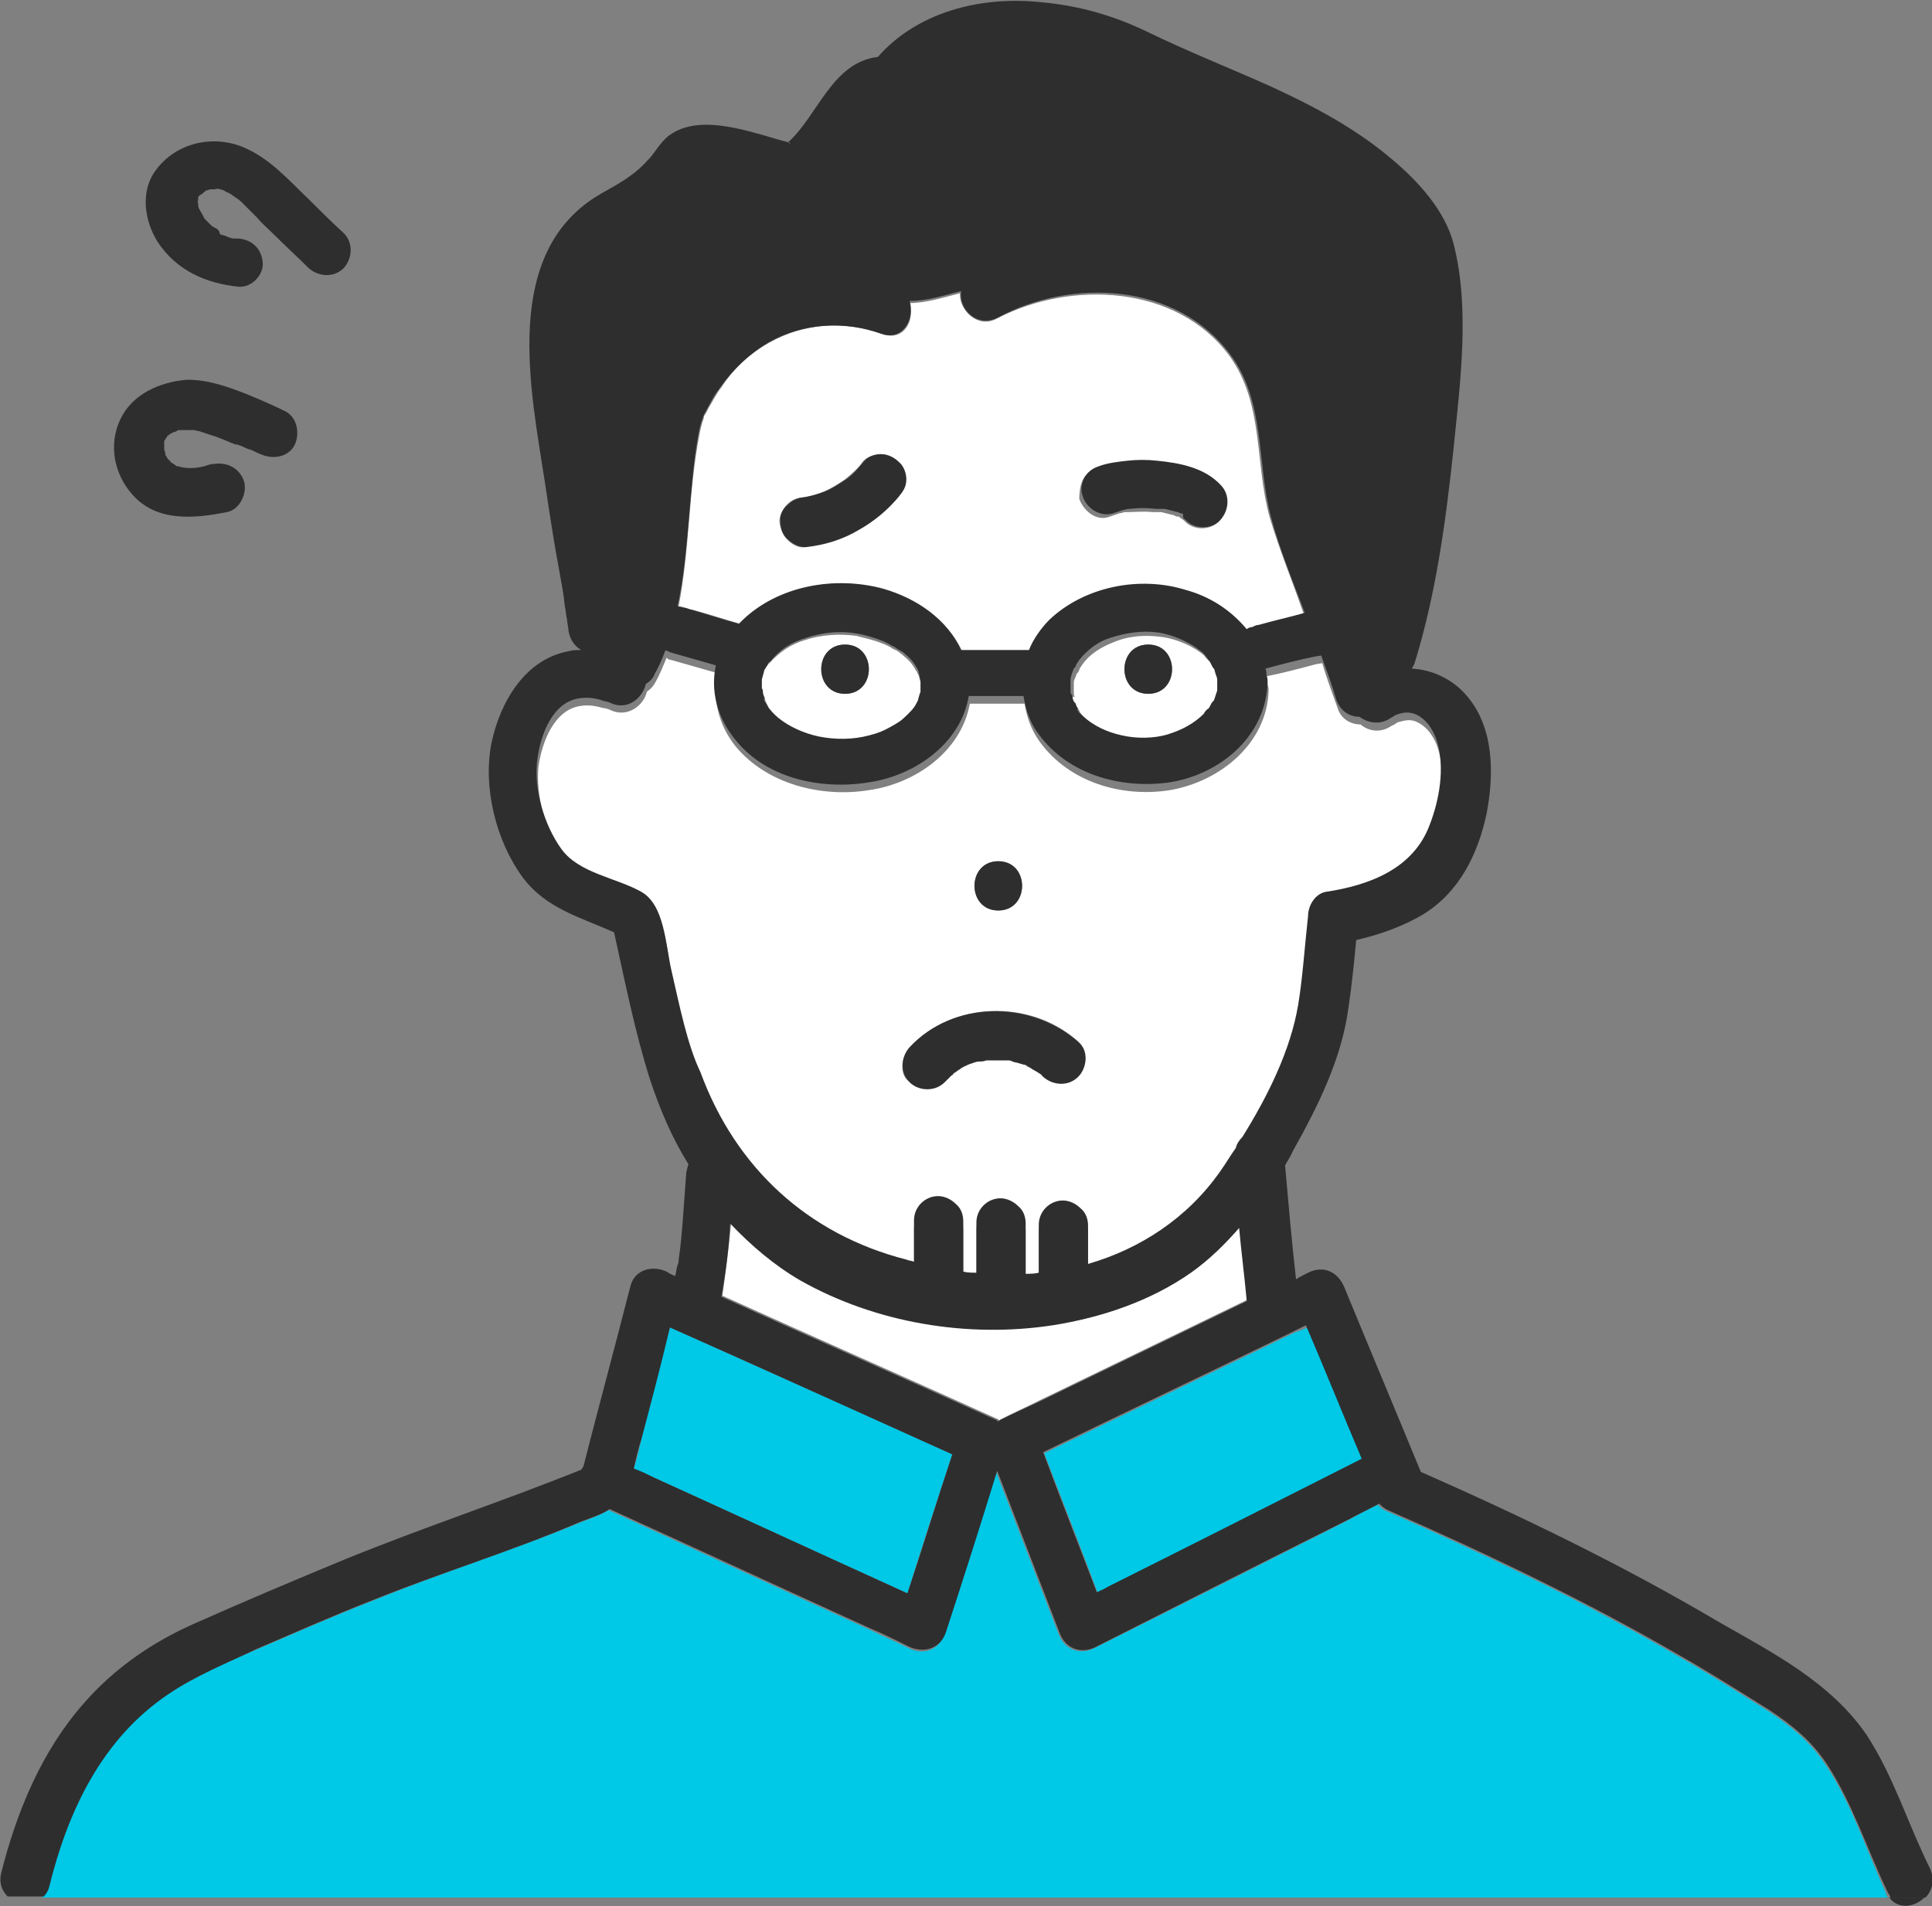 <?xml version="1.0" encoding="utf-8"?>
<!-- Generator: Adobe Illustrator 26.3.1, SVG Export Plug-In . SVG Version: 6.00 Build 0)  -->
<svg version="1.1" id="_イヤー_2" xmlns="http://www.w3.org/2000/svg" xmlns:xlink="http://www.w3.org/1999/xlink" x="0px"
	 y="0px" viewBox="0 0 176.5 174.2" style="enable-background:new 0 0 176.5 174.2;" xml:space="preserve">
<rect x="0" y="0" width="176.5" height="174.2" fill="#808080" stroke="none"/>
<style type="text/css">
	.st0{fill:#EED7B5;}
	.st1{fill:#FFFFFF;}
	.st2{fill:#00C8E7;}
	.st3{fill:#2E2E2E;}
	.st4{fill:none;}
</style>
<g id="Main">
	<g>
		<g>
			<path class="st0" d="M90.1,97C90.1,97,90.1,96.9,90.1,97L90.1,97C89.8,96.9,89.9,97,90.1,97L90.1,97z"/>
			<path class="st1" d="M82.8,115.9c0.2,0.1,0.5,0.1,0.7,0.2v-3.8c0-1.3,1-2.2,2.2-2.2c0.6,0,1.2,0.3,1.6,0.7c0.4,0.4,0.7,1,0.7,1.6
				v4.6c0.4,0,0.8,0.1,1.2,0.1v-4.7c0-1.3,1-2.2,2.2-2.2c0.6,0,1.2,0.3,1.6,0.7c0.4,0.4,0.7,1,0.7,1.6v4.6c0.4,0,0.8-0.1,1.2-0.1
				v-4.4c0-1.3,1-2.2,2.2-2.2c0.6,0,1.2,0.3,1.6,0.7c0.4,0.4,0.7,1,0.7,1.6v3.5c4.8-1.4,9.1-4.2,12.1-8.5c0.5-0.7,0.9-1.4,1.4-2.1
				c0.1-0.4,0.3-0.7,0.6-1c2.3-3.8,4.4-8,5.1-12.1c0.4-2.4,0.6-5.4,0.9-8.1c0.1-0.9,0.6-2,1.7-2.2c4-0.6,8-2.1,9.5-6.1
				c0.9-2.3,1.4-5.2,0.7-7.6c-0.3-1-0.9-2-1.9-2.5c-0.6-0.3-1.1-0.2-1.8,0c-0.2,0.1-0.7,0.5-0.4,0.2c-1,0.8-2.2,0.7-3,0
				c-0.9,0-1.8-0.5-2.1-1.5c-0.5-1.4-1-2.7-1.4-4.1l-0.6,0.1c-1.5,0.4-3,0.8-4.5,1.1c0,0.2,0.1,0.4,0.1,0.6c0,0.2,0.1,0.4,0.1,0.6
				c-0.1,4.9-4.4,8.4-9,9.2c-4.4,0.7-9.2-0.7-11.9-4.4c-0.8-1.1-1.2-2.3-1.4-3.5h-5c-0.8,4.4-5,7.3-9.2,7.9c-4.3,0.7-9.3-0.5-12.2-4
				c-1.6-2-2.1-4.4-1.7-6.7c-1.4-0.4-2.8-0.8-4.2-1.2c-0.2,0-0.3-0.1-0.4-0.2c-0.3,0.7-0.6,1.5-1,2.2c-0.2,0.4-0.5,0.7-0.8,0.9
				c-0.3,1.3-1.8,2.4-3.3,1.7c-0.2-0.1-0.5-0.2-0.7-0.2c-0.7-0.2-1.3-0.3-2-0.2c-2.5,0.3-3.6,3.4-3.9,5.5c-0.3,2.7,0.7,6.1,2.2,8.3
				c1.6,2.2,5,2.6,7.3,3.9c2.2,1.2,2.2,4.8,2.7,7c0.8,3.5,1.5,7,2.7,10.3C67.2,107.6,73.8,113.6,82.8,115.9L82.8,115.9z M91.2,78.7
				c2.9,0,2.9,4.5,0,4.5S88.3,78.7,91.2,78.7z M83.1,95.7C87,91.5,94,91.3,98.3,95c1,0.8,0.8,2.3,0,3.2c-0.9,0.9-2.3,0.8-3.2,0
				L95,98.1c-0.1,0-0.2-0.1-0.2-0.2c-0.2-0.2-0.4-0.3-0.7-0.4c-0.1-0.1-0.2-0.1-0.3-0.2c0,0-0.5-0.2-0.2-0.1s-0.1,0-0.2-0.1
				c-0.1,0-0.2-0.1-0.4-0.1c-0.2-0.1-0.5-0.1-0.7-0.2c-0.1,0-0.2,0-0.4-0.1c-0.5,0-1-0.1-1.5,0c-0.1,0-0.3,0-0.4,0h-0.1
				c-0.2,0.1-0.4,0.1-0.6,0.1c-0.3,0.1-0.5,0.1-0.8,0.2c-0.1,0-0.2,0.1-0.3,0.1c-0.1,0.1-0.2,0.1-0.2,0.1c-0.2,0.1-0.4,0.2-0.5,0.3
				c-0.2,0.1-0.4,0.2-0.6,0.4l0,0c-0.1,0.1-0.2,0.1-0.2,0.2c-0.2,0.2-0.4,0.4-0.6,0.6c-0.9,0.9-2.3,0.8-3.2,0
				C82.2,98.1,82.3,96.6,83.1,95.7L83.1,95.7z"/>
			<path class="st1" d="M69.9,63.8L69.9,63.8c0,0.1,0,0.1,0,0.2c0.1,0.1,0.1,0.3,0.2,0.4c0.2,0.4,0.2,0.4,0.4,0.6
				c0.2,0.2,0.4,0.5,0.7,0.7c0.9,0.8,2.2,1.4,3.7,1.7c1.5,0.3,3.1,0.3,4.6-0.1c0.8-0.2,1.3-0.4,1.9-0.8c0.7-0.4,1-0.6,1.5-1.1
				s0.6-0.7,1-1.4c-0.1,0.3,0.1-0.5,0.2-0.6c0,0,0-0.1,0-0.2c0-0.1,0-0.4,0-0.4c0-0.1,0-0.3,0-0.4c0-0.1-0.1-0.3-0.1-0.4
				c0-0.1-0.1-0.4-0.2-0.5c0-0.1-0.1-0.2-0.1-0.2c-0.4-0.7-0.6-0.9-1.3-1.5c-0.3-0.2-0.3-0.3-0.8-0.5c-0.3-0.2-0.7-0.4-1-0.5
				c-0.7-0.3-1.6-0.5-2.4-0.7c-1.6-0.2-3.2-0.1-4.7,0.4c-1.3,0.4-2.3,1.1-3.2,2.1c0,0-0.1,0-0.1,0.1c0,0,0,0-0.1,0.1
				c-0.1,0.2-0.2,0.3-0.3,0.5c0,0-0.1,0.1-0.1,0.2c0,0.1-0.1,0.4-0.1,0.4c0,0.1-0.1,0.3-0.1,0.4v0.1c0,0.2,0,0.5,0,0.7
				c0,0.1,0.1,0.3,0.1,0.4C69.8,63.5,69.8,63.7,69.9,63.8L69.9,63.8z M77.2,58.9c2.9,0,2.9,4.5,0,4.5S74.3,58.9,77.2,58.9z"/>
			<path class="st0" d="M97.8,62.2C97.8,62.3,97.8,62.5,97.8,62.2L97.8,62.2z"/>
			<path class="st2" d="M118.2,121.8c-7.6,3.7-15.2,7.3-22.8,11c1.6,4.2,3.3,8.5,4.9,12.8c0.3-0.2,0.7-0.3,1-0.5
				c7.7-3.9,15.4-7.8,23.2-11.7l0,0c-1.7-4-3.4-8.1-5-12.1L118.2,121.8L118.2,121.8z"/>
			<path class="st1" d="M113.3,112.1c-1.3,1.5-2.8,2.9-4.4,4.1c-3.7,2.6-8.2,4.2-12.6,4.8c-7.8,1.2-16.2-0.2-23.1-4.1
				c-2.4-1.4-4.6-3.2-6.4-5.2c-0.2,2.2-0.5,4.5-0.8,6.7c8.4,3.8,16.8,7.5,25.2,11.3l0.1,0.1l0.1-0.1c1.2-0.6,2.3-1.1,3.5-1.7
				c6.4-3.1,12.8-6.2,19.2-9.3C113.7,116.6,113.5,114.4,113.3,112.1L113.3,112.1z"/>
			<path class="st2" d="M61.2,121.3c-0.9,3.4-1.8,6.8-2.6,10.2c-0.2,0.9-0.4,1.8-0.7,2.7c0.6,0.3,1.2,0.6,1.8,0.8
				c7.7,3.5,15.5,7.1,23.2,10.6c1.3-4.2,2.7-8.5,4.1-12.7c-0.7-0.3-1.3-0.6-2-0.9C77.1,128.4,69.2,124.9,61.2,121.3L61.2,121.3z"/>
			<path class="st0" d="M111.3,62.3L111.3,62.3C111.3,62.4,111.3,62.4,111.3,62.3z"/>
			<path class="st1" d="M98,63.9c0,0.1,0.1,0.2,0.1,0.3c0.1,0.1,0.1,0.2,0.2,0.3c0.1,0.1,0.5,0.7,0.3,0.5c0.2,0.3,0.4,0.5,0.7,0.8
				c0.9,0.8,2.1,1.4,3.5,1.7c1.3,0.3,2.9,0.2,4.2-0.1c1.3-0.3,2.4-1,3.3-1.9c0.1-0.1,0.3-0.3,0.3-0.4c0.1-0.1,0.1-0.2,0.2-0.2
				c0.1-0.2,0.2-0.3,0.3-0.5c0,0,0-0.1,0.1-0.1c0.1-0.3,0.2-0.6,0.3-0.8c0,0,0-0.1,0-0.2c0-0.1,0-0.4,0-0.4c0-0.1,0-0.3,0-0.4
				c0-0.1-0.1-0.2-0.1-0.4c-0.1-0.2-0.1-0.4-0.2-0.6l0,0c0,0,0-0.1-0.1-0.1c-0.1-0.2-0.2-0.4-0.3-0.6l-0.1-0.1
				c-0.2-0.3-0.5-0.5-0.7-0.8c-0.9-0.8-2.4-1.5-3.9-1.7s-3-0.1-4.4,0.5c-1,0.4-2.1,1-2.8,2L98.7,61c-0.1,0.1-0.1,0.3-0.2,0.4
				c0,0,0,0.1-0.1,0.1c-0.1,0.2-0.1,0.3-0.2,0.5s-0.1,0.3-0.1,0.5c0,0,0,0,0,0.1c0,0.2,0,0.5,0,0.7c0,0.1,0,0.3,0.1,0.4
				C97.9,63.6,97.9,63.7,98,63.9L98,63.9z M104.9,58.9c2.9,0,2.9,4.5,0,4.5S102,58.9,104.9,58.9z"/>
			<path class="st1" d="M80.6,30.5c-3.4-1.2-7.1-1-10.3,0.8c-1.8,1-3.3,2.4-4.4,4.1c-0.4,0.5-0.7,1.1-1,1.6
				c-0.2,0.3-0.3,0.6-0.5,0.9c-0.1,0.1-0.1,0.2-0.1,0.3c-0.2,0.5-0.3,1-0.4,1.5c-1,5.1-0.9,10.6-1.9,15.7c0.1,0,0.3,0,0.4,0.1
				c0.3,0.1,0.5,0.2,0.8,0.2c1.5,0.4,3,0.9,4.4,1.3c0.1-0.1,0.2-0.2,0.3-0.3c3.3-3.2,8.6-4.1,12.9-2.8c3,0.8,5.8,2.8,7.1,5.6H94
				c0.4-1,1.1-2,1.9-2.8c3.2-3.1,8.2-4,12.4-2.7c2.1,0.6,4.1,1.9,5.4,3.6c0.2-0.1,0.3-0.2,0.5-0.2s0.4-0.1,0.7-0.2
				c1.4-0.4,2.8-0.7,4.2-1.1c-1-2.9-2.2-5.8-3.1-8.8c-1.4-5-0.5-10.4-3.7-14.8c-4.8-6.5-14.5-6.9-21.2-3.4c-1.8,1-3.5-0.8-3.4-2.3
				c-1.6,0.4-3.1,0.9-4.7,0.9C83.7,29.1,82.6,31.3,80.6,30.5L80.6,30.5z M82,45.4c-1,1.2-2.2,2.3-3.6,3c-1.6,0.9-3.2,1.3-4.9,1.6
				c-0.6,0.1-1.2-0.3-1.6-0.7s-0.6-1-0.7-1.6c0-0.6,0.3-1.2,0.7-1.6c0.5-0.5,1-0.6,1.6-0.7L73,45.5c0.8-0.1,1.6-0.3,2.3-0.6
				c0.7-0.3,1.3-0.7,1.9-1.1c0.6-0.5,1.2-1,1.6-1.6c0.4-0.5,1-0.6,1.6-0.7c0.6,0,1.2,0.3,1.6,0.7s0.7,1,0.7,1.6S82.4,44.9,82,45.4z
				 M99,43.7c0.3-0.5,0.8-0.8,1.3-1c0.8-0.3,1.7-0.4,2.6-0.5s1.8-0.1,2.7,0c2.1,0.2,4.3,0.7,5.8,2.2c0.9,0.9,0.8,2.3,0,3.2
				s-2.4,0.9-3.2,0c-0.2-0.2-0.6-0.5,0,0c-0.1-0.1-0.3-0.2-0.4-0.3c0,0-0.1-0.1-0.2-0.1h-0.1c-0.1,0-0.2-0.1-0.2-0.1
				c-0.4-0.1-0.8-0.2-1.2-0.3c-0.1,0-0.2,0-0.3,0c-0.2,0-0.3,0-0.5,0c-0.8-0.1-1.6,0-2.4,0h-0.1c-0.2,0-0.3,0.1-0.5,0.1
				c-0.3,0.1-0.6,0.2-0.9,0.3c-1.2,0.5-2.4-0.5-2.8-1.6C98.6,44.9,98.7,44.2,99,43.7L99,43.7z"/>
			<path class="st2" d="M166.8,161.3c-1.4-2.1-3.1-3.5-5.2-4.9c-2.7-1.7-5.4-3.4-8.2-5c-8.6-5-17.6-9.3-26.7-13.3
				c-0.3-0.1-0.6-0.3-0.8-0.6c-0.9,0.4-1.8,0.9-2.7,1.4c-7.7,3.9-15.4,7.8-23.2,11.7c-1.4,0.7-2.8,0.1-3.3-1.3
				c-1.9-4.9-3.8-9.9-5.7-14.8c-1.6,4.9-3.2,9.9-4.7,14.8c-0.5,1.5-2,2-3.3,1.3c-1.2-0.6-2.4-1.1-3.6-1.7
				c-7.9-3.6-15.9-7.3-23.8-10.9c-1,0.6-2.1,0.9-3,1.3c-6.1,2.5-12.5,4.5-18.6,7c-3.6,1.4-7.2,3-10.7,4.5c-2.8,1.2-5.5,2.4-8.1,4.1
				C9.1,159,6,165.6,4.3,172.5c-0.1,0.4-0.2,0.7-0.5,0.9h168.7c-0.1-0.1-0.2-0.2-0.2-0.4C170.5,169.1,169.2,164.9,166.8,161.3
				L166.8,161.3z"/>
			<path class="st3" d="M104.9,63.4c2.9,0,2.9-4.5,0-4.5S102,63.4,104.9,63.4z"/>
			<path class="st3" d="M91.2,83.2c2.9,0,2.9-4.5,0-4.5S88.3,83.2,91.2,83.2z"/>
			<path class="st3" d="M77.2,63.4c2.9,0,2.9-4.5,0-4.5S74.3,63.4,77.2,63.4z"/>
			<path class="st3" d="M108.3,47.5c0.8,0.9,2.4,0.9,3.2,0c0.8-0.9,0.9-2.3,0-3.2c-1.5-1.6-3.8-2-5.8-2.2c-0.9-0.1-1.8-0.1-2.7,0
				c-0.9,0.1-1.8,0.2-2.6,0.5c-0.6,0.2-1,0.5-1.3,1s-0.4,1.2-0.2,1.7c0.3,1.1,1.6,2,2.8,1.6c0.3-0.1,0.6-0.2,0.9-0.3
				c0.2,0,0.3-0.1,0.5-0.1h0.1c0.8-0.1,1.6-0.1,2.4,0c0.2,0,0.3,0,0.5,0c0.1,0,0.2,0,0.3,0c0.4,0.1,0.8,0.2,1.2,0.3
				c0.1,0,0.2,0.1,0.2,0.1h0.1c0.1,0,0.2,0.1,0.2,0.1C108,47.3,108.2,47.4,108.3,47.5C107.7,47.1,108.1,47.3,108.3,47.5L108.3,47.5z
				"/>
			<path class="st3" d="M172.6,173.4c0.8,1.1,2.3,0.9,3.2,0H172.6z"/>
			<path class="st3" d="M176.3,170.7L176.3,170.7c-2-4-3.3-8.4-5.8-12.2c-3.3-4.8-8.6-7.5-13.5-10.3c-8.8-5.2-17.9-9.6-27.2-13.7
				l0,0c-2.3-5.6-4.7-11.3-7-16.9c-0.6-1.4-1.9-2-3.3-1.3c-0.4,0.2-0.8,0.4-1.1,0.6c-0.4-3.5-0.7-7-1-10.4c0.2-0.4,0.5-0.8,0.7-1.3
				c2.3-4.1,4.5-8.5,5.1-13.2c0.3-2,0.5-4,0.7-6.1c2.2-0.5,4.4-1.3,6.2-2.4c3.2-2,4.9-5.4,5.7-9.1c0.7-3.6,0.7-7.8-1.7-10.7
				c-1.3-1.6-3.2-2.5-5.1-2.6c0-0.1,0.1-0.2,0.2-0.4c2-6.4,2.9-13.2,3.6-19.8c0.6-6,1.5-12.7,0-18.6c-0.8-3.1-3.3-5.8-5.7-7.8
				c-3.3-2.8-7.1-4.8-11-6.6c-3.8-1.7-7.6-3.2-11.3-5c-3.1-1.5-6.3-2.4-9.7-2.7c-5.7-0.6-11.4,1-14.9,5c-1.3,1.5-2.3,3.2-2.9,5.4
				c-0.4,1.4,0.5,2.4,1.6,2.7c-1.1-0.3-2-1.3-1.6-2.7c0.6-2.1,1.6-3.9,2.9-5.4C76,5.7,74.7,10.6,72,13c0.1,0,0.1,0,0.2,0.1
				c0.7,0.2,1.2,0.6,1.4,1.1c-0.2-0.5-0.7-0.9-1.4-1.1c-0.1,0-0.1,0-0.2-0.1c-0.9,0.8-1.9,1.3-3.2,1.3c1.3,0,2.4-0.5,3.2-1.3
				c-3.1-0.8-8-2.8-10.9-0.6c-0.8,0.6-1.5,1.9-1.9,2.2c-1.2,1.4-2.7,2.2-4.3,3.1c-9.2,5.3-6.4,18-5.1,26.5c0.4,2.7,0.8,5.3,1.3,8
				c0.2,1.1,0.4,2.1,0.5,3.2c0.1,0.4,0.1,0.8,0.2,1.2c0,0.2,0.2,1.2,0.1,0.8c0.1,0.9,0.5,1.6,1.2,2c-0.4,0-0.8,0-1.1,0.1
				c-4,0.7-6.3,4.6-7.1,8.4c-0.8,4,0.4,8.9,2.8,12.2c2.1,2.9,5.3,3.7,8.4,5.1c1,4.5,1.9,9.1,3.3,13.5c0.9,2.7,2,5.3,3.5,7.7
				c-0.1,0.2-0.1,0.4-0.2,0.7c-0.1,1.4-0.2,2.7-0.3,4.1c-0.1,1.3-0.2,2.6-0.4,3.9c0,0.2,0,0.3-0.1,0.5l-0.1,0.4
				c0,0.2-0.1,0.4-0.1,0.6c-0.3-0.1-0.5-0.2-0.8-0.4c-1.3-0.6-2.9-0.2-3.3,1.3c-1.4,5.5-2.9,11-4.3,16.5c-0.1,0.1-0.1,0.2-0.2,0.3
				c-7.2,2.9-14.5,5.3-21.6,8.2c-4.6,1.9-9.1,3.8-13.6,5.8c-3.9,1.7-7.4,4.1-10.2,7.3c-3.9,4.4-6.2,10-7.6,15.6
				c-0.2,0.9,0.1,1.6,0.6,2.1H4c0.2-0.2,0.4-0.5,0.5-0.9c1.7-6.9,4.8-13.5,10.9-17.6c2.5-1.7,5.3-2.8,8-4.1
				c3.5-1.5,7.1-3.1,10.7-4.5c6.2-2.5,12.5-4.4,18.6-7c0.9-0.4,2.1-0.7,3-1.3c7.9,3.6,15.9,7.3,23.8,10.9c1.2,0.5,2.4,1.1,3.6,1.7
				c1.4,0.6,2.8,0.1,3.3-1.3c1.6-4.9,3.2-9.9,4.7-14.8c1.9,4.9,3.8,9.9,5.7,14.8c0.5,1.4,1.9,2,3.3,1.3c7.7-3.9,15.4-7.8,23.2-11.7
				c0.9-0.5,1.8-0.9,2.7-1.4c0.2,0.2,0.4,0.4,0.8,0.6c9.1,4,18.1,8.3,26.7,13.3c2.8,1.6,5.5,3.3,8.2,5c2.1,1.4,3.8,2.8,5.2,4.9
				c2.4,3.7,3.7,7.9,5.6,11.8c0.1,0.1,0.2,0.3,0.2,0.4h3.2C176.5,172.8,176.8,171.8,176.3,170.7z M98.3,64.4c0-0.1-0.1-0.2-0.2-0.3
				c0,0-0.1-0.2-0.1-0.3c0-0.2-0.1-0.3-0.2-0.5c0-0.1,0-0.3,0-0.4c0-0.2,0-0.5,0-0.7l0,0v-0.1c0-0.2,0.1-0.4,0.1-0.5
				c0.1-0.2,0.1-0.3,0.2-0.5c0,0,0-0.1,0.1-0.1c0.1-0.1,0.1-0.3,0.2-0.4l0.2-0.3c0.8-1,1.8-1.7,2.8-2c1.5-0.5,3-0.7,4.4-0.5
				s2.9,0.9,3.9,1.7c0.3,0.2,0.5,0.5,0.7,0.8l0.1,0.1c0.1,0.2,0.2,0.4,0.3,0.6l0.1,0.1l0,0c0.1,0.2,0.1,0.4,0.2,0.6
				c0,0.1,0.1,0.2,0.1,0.4c0,0,0,0,0,0.1l0,0l0,0l0,0c0,0.1,0,0.2,0,0.3c0,0,0,0.3,0,0.4c0,0.1,0,0.2,0,0.2
				c-0.1,0.3-0.2,0.6-0.3,0.9l-0.1,0.1c-0.1,0.1-0.2,0.3-0.3,0.5c0,0-0.1,0.2-0.2,0.2c-0.1,0.1-0.3,0.3-0.3,0.4
				c-0.9,0.9-2,1.5-3.3,1.9s-2.9,0.4-4.2,0.1c-1.4-0.3-2.6-0.9-3.5-1.7c-0.2-0.2-0.5-0.4-0.6-0.7C98.6,64.9,98.3,64.5,98.3,64.4z
				 M111.3,62.3C111.3,62.4,111.3,62.4,111.3,62.3L111.3,62.3z M87.8,26.7c-0.2,1.6,1.5,3.3,3.4,2.3c6.7-3.6,16.3-3.2,21.2,3.4
				c3.2,4.3,2.4,9.8,3.7,14.8c0.8,3,2,5.9,3.1,8.8c-1.4,0.4-2.8,0.7-4.2,1.1c-0.2,0-0.4,0.1-0.6,0.2c-0.2,0-0.4,0.1-0.5,0.2
				c-1.5-1.8-3.4-3-5.6-3.6c-4.2-1.3-9.2-0.3-12.4,2.7c-0.8,0.8-1.5,1.8-1.9,2.8h-6.2c-1.3-2.8-4-4.7-7.1-5.6
				c-4.4-1.2-9.6-0.3-12.9,2.9c-0.1,0.1-0.2,0.2-0.3,0.3c-1.5-0.4-3-0.9-4.4-1.3c-0.3-0.1-0.5-0.2-0.8-0.2c-0.1,0-0.3-0.1-0.4-0.1
				c1.1-5.1,1-10.7,1.9-15.7c0.1-0.5,0.2-1,0.4-1.5c0-0.1,0.1-0.2,0.1-0.3c0.2-0.3,0.3-0.6,0.5-0.9c0.3-0.6,0.6-1.1,1-1.6
				c1.2-1.7,2.7-3.1,4.4-4.1c3.2-1.8,6.9-2,10.3-0.8c2,0.7,3.1-1.4,2.6-3c-1.3,0-2.7-0.3-4.2-1.3c1.5,1,2.9,1.3,4.2,1.3l0,0
				c1.6,0,3.1-0.5,4.7-0.9 M97.8,62.2C97.8,62.5,97.8,62.4,97.8,62.2L97.8,62.2z M83.9,63.9c-0.3,0.7-0.5,0.9-1,1.4
				c-0.6,0.6-0.8,0.7-1.5,1.1s-1.2,0.6-2,0.8c-1.5,0.4-3.1,0.4-4.6,0.1c-1.4-0.3-2.7-0.9-3.7-1.7c-0.2-0.2-0.5-0.4-0.7-0.7
				c-0.2-0.2-0.2-0.2-0.4-0.6c-0.1-0.1-0.2-0.3-0.2-0.4c0,0,0,0,0-0.1v-0.1c0-0.1-0.1-0.3-0.1-0.4c0-0.1,0-0.3-0.1-0.4
				c0-0.2,0-0.5,0-0.7l0,0v-0.1c0-0.1,0.1-0.3,0.1-0.4c0,0,0.1-0.3,0.1-0.4c0-0.1,0.1-0.2,0.1-0.2c0.1-0.2,0.2-0.3,0.3-0.5
				c0-0.1,0.1-0.1,0.1-0.1s0,0,0.1-0.1c0.9-1.1,1.9-1.7,3.2-2.1c1.5-0.5,3.1-0.7,4.7-0.4c0.7,0.1,1.7,0.4,2.4,0.7
				c0.3,0.1,0.7,0.4,1,0.5c0.4,0.3,0.5,0.3,0.8,0.5c0.7,0.6,0.9,0.8,1.3,1.5l0.1,0.2c0,0.1,0.1,0.4,0.1,0.5s0.1,0.3,0.1,0.4
				c0,0.1,0,0.3,0,0.4c0,0,0,0.3,0,0.4c0,0.1,0,0.2,0,0.2C84,63.4,83.8,64.2,83.9,63.9z M61.3,88.5L61.3,88.5
				c-0.5-2.2-0.6-5.8-2.7-7c-2.3-1.3-5.7-1.7-7.3-3.9c-1.6-2.2-2.6-5.6-2.2-8.3c0.3-2.2,1.4-5.2,3.9-5.5c0.7-0.1,1.4,0,2,0.2
				c0.2,0.1,0.5,0.1,0.7,0.2c1.6,0.8,3-0.4,3.3-1.7c0.3-0.2,0.6-0.4,0.8-0.9c0.4-0.7,0.7-1.4,1-2.2c0.1,0.1,0.3,0.1,0.4,0.2
				c1.4,0.4,2.8,0.8,4.2,1.2c-0.5,2.3,0.1,4.7,1.7,6.7c2.8,3.6,7.8,4.7,12.2,4c4.3-0.6,8.5-3.6,9.2-7.9h5c0.2,1.2,0.6,2.5,1.4,3.5
				c2.7,3.7,7.5,5,11.9,4.4c4.6-0.7,8.9-4.2,9-9.2c0-0.2,0-0.4-0.1-0.6c0-0.2,0-0.4-0.1-0.6c1.5-0.4,3-0.8,4.5-1.1l0.6-0.1
				c0.5,1.4,1,2.7,1.4,4.1c0.4,1,1.2,1.5,2.1,1.5c0.8,0.6,2,0.8,3,0c-0.3,0.3,0.1-0.1,0.4-0.2c0.6-0.2,1.1-0.3,1.8,0
				c1,0.5,1.6,1.5,1.9,2.5c0.7,2.4,0.2,5.3-0.7,7.6c-1.5,4-5.5,5.5-9.5,6.1c-1,0.2-1.6,1.3-1.6,2.2c-0.3,2.7-0.5,5.7-0.9,8.1
				c-0.7,4.2-2.8,8.4-5.1,12.1c-0.3,0.3-0.5,0.6-0.6,1c-0.5,0.7-0.9,1.4-1.4,2.1c-3,4.3-7.3,7.1-12.1,8.5V112c0-0.6-0.2-1.2-0.7-1.6
				c-0.4-0.4-1-0.7-1.6-0.7c-1.2,0-2.2,1-2.2,2.2v4.4c-0.4,0.1-0.8,0.1-1.2,0.1v-4.6c0-0.6-0.2-1.2-0.7-1.6c-0.4-0.4-1-0.7-1.6-0.7
				c-1.2,0-2.2,1-2.2,2.2v4.6c-0.4,0-0.8,0-1.2-0.1v-4.6c0-0.6-0.2-1.2-0.7-1.6c-0.4-0.4-1-0.7-1.6-0.7c-1.2,0-2.2,1-2.2,2.2v3.8
				c-0.2-0.1-0.5-0.1-0.7-0.2c-9-2.3-15.6-8.4-18.8-17.1C62.8,95.5,62.1,92,61.3,88.5z M82.9,145.6L82.9,145.6
				c-7.7-3.5-15.5-7.1-23.2-10.6c-0.6-0.3-1.2-0.6-1.8-0.8c0.2-0.9,0.4-1.8,0.7-2.7c0.9-3.4,1.8-6.8,2.6-10.2
				c7.9,3.5,15.8,7.1,23.8,10.7c0.7,0.3,1.3,0.6,2,0.9C85.6,137.1,84.3,141.4,82.9,145.6z M91.3,129.8l-0.1,0.1c0,0-0.1,0-0.1-0.1
				c-8.4-3.8-16.8-7.5-25.2-11.3c0.4-2.2,0.7-4.5,0.8-6.7c1.9,2,4,3.8,6.4,5.2c6.9,3.9,15.3,5.3,23.1,4.1c4.4-0.7,8.9-2.2,12.6-4.8
				c1.7-1.2,3.1-2.6,4.4-4.1c0.2,2.2,0.5,4.5,0.7,6.7c-6.4,3.1-12.8,6.2-19.2,9.3C93.6,128.7,92.5,129.2,91.3,129.8L91.3,129.8z
				 M124.4,133.3L124.4,133.3c-7.7,3.9-15.4,7.8-23.2,11.7c-0.3,0.2-0.6,0.3-1,0.5c-1.6-4.2-3.3-8.5-4.9-12.8
				c7.6-3.7,15.2-7.3,22.8-11l1.2-0.6C121.1,125.3,122.7,129.3,124.4,133.3L124.4,133.3z"/>
			<path class="st3" d="M86.3,98.9c0.2-0.2,0.4-0.4,0.6-0.6c0,0,0.2-0.1,0.2-0.2l0,0c0.2-0.1,0.4-0.3,0.6-0.4
				c0.1-0.1,0.3-0.2,0.5-0.3c0,0,0.1,0,0.2-0.1c0.1,0,0.2-0.1,0.3-0.1c0.3-0.1,0.5-0.2,0.8-0.2c0.1,0,0.4,0,0.6-0.1
				c-0.1,0-0.2,0,0.1,0l0,0c0.1,0,0.3,0,0.4,0c0.5,0,1,0,1.5,0c0.1,0,0.2,0,0.4,0.1c0.2,0.1,0.5,0.1,0.7,0.2c0.1,0,0.3,0.1,0.4,0.1
				s0.5,0.2,0.2,0.1s0.1,0.1,0.2,0.1c0.1,0.1,0.2,0.1,0.3,0.2c0.2,0.1,0.5,0.3,0.7,0.4c0,0,0.2,0.1,0.2,0.2l0.1,0.1
				c0.9,0.8,2.3,0.9,3.2,0c0.8-0.8,1-2.4,0-3.2C94,91.3,87,91.5,83.1,95.7c-0.8,0.9-0.9,2.3,0,3.2C83.9,99.7,85.4,99.8,86.3,98.9
				L86.3,98.9z"/>
			<path class="st4" d="M90.2,96.9C90.2,96.9,90.1,96.9,90.2,96.9"/>
			<path class="st3" d="M71.3,47.7c0,0.6,0.2,1.2,0.7,1.6c0.4,0.4,1,0.7,1.6,0.7c1.8-0.2,3.4-0.7,4.9-1.6c1.4-0.8,2.6-1.8,3.6-3
				c0.4-0.5,0.7-0.9,0.7-1.6c0-0.5-0.2-1.2-0.7-1.6c-0.4-0.4-1-0.7-1.6-0.7s-1.2,0.2-1.6,0.7c-0.5,0.6-1,1.2-1.6,1.6
				c-0.6,0.4-1.2,0.8-1.9,1.1c-0.8,0.3-1.5,0.5-2.3,0.6l0.5-0.1c-0.6,0.1-1.1,0.2-1.6,0.7C71.5,46.5,71.2,47.1,71.3,47.7z"/>
		</g>
		<path class="st0" d="M15.4,42L15.4,42C15.4,42,15.3,41.9,15.4,42c-0.1-0.1-0.1-0.1-0.1-0.1C15.3,41.8,15.3,41.9,15.4,42z"/>
		<path class="st0" d="M15.1,41.5L15.1,41.5L15.1,41.5L15.1,41.5z"/>
		<path class="st0" d="M15.4,42L15.4,42C15.4,42.1,15.4,42.1,15.4,42z"/>
		<path class="st0" d="M17.8,18.5C17.8,18.5,17.8,18.6,17.8,18.5C17.8,18.6,17.8,18.6,17.8,18.5L17.8,18.5L17.8,18.5L17.8,18.5z"/>
		<path class="st0" d="M17.8,18.5c0,0,0-0.1,0-0.2C17.8,18.3,17.7,18.2,17.8,18.5z"/>
		<path class="st3" d="M17.8,18.5L17.8,18.5c0,0,0-0.1,0-0.2C17.8,18.4,17.8,18.5,17.8,18.5L17.8,18.5L17.8,18.5z"/>
		<path class="st4" d="M15.3,39.9C15.3,40,15.2,40,15.3,39.9"/>
		<path class="st3" d="M15.4,42L15.4,42C15.4,42,15.3,41.9,15.4,42C15.3,41.9,15.3,41.9,15.4,42L15.4,42L15.4,42z"/>
		<g>
			<path class="st3" d="M20.1,17.3c0.1,0,0.4,0.1,0.5,0.2c0.2,0.1,0.5,0.2,0.7,0.4c0.6,0.4,0.5,0.3,1,0.8c0.4,0.4,0.8,0.8,1.2,1.2
				c0.5,0.6,1.1,1.1,1.7,1.7c1,1,2,1.9,3,2.9c0.9,0.8,2.3,0.9,3.2,0c0.8-0.9,0.9-2.3,0-3.2c-1.1-1-2.2-2.1-3.2-3.1
				c-1.9-1.8-3.6-3.8-6.1-4.8c-2.8-1.1-6.1-0.3-7.9,2.2c-1.4,1.9-1,4.6,0.2,6.5c1.7,2.6,4.4,3.8,7.4,4.1c1.2,0.1,2.3-1.1,2.2-2.2
				c-0.1-1.3-1-2.1-2.2-2.2h-0.2c-0.1,0-0.1,0-0.2,0c-0.2,0-0.5-0.1-0.7-0.2s-0.4-0.1-0.6-0.2C20,21,19.9,21,19.8,20.9
				c-0.2-0.1-0.4-0.2-0.5-0.3l-0.1-0.1l0,0c-0.1-0.1-0.3-0.3-0.4-0.4s-0.2-0.2-0.2-0.3c-0.1-0.2-0.3-0.5-0.4-0.7l0,0l0,0
				c-0.1-0.2-0.1-0.3-0.1-0.5l0,0l0,0c-0.1-0.3,0-0.3,0-0.2c0-0.1,0-0.2,0-0.2v-0.1l0,0V18c0.1-0.1,0.1-0.1,0.2-0.2
				c0.1,0,0.3-0.2,0.4-0.3c0,0,0.1,0,0.1-0.1h0.1c0.1,0,0.2-0.1,0.3-0.1c0,0,0.2,0,0.3,0h0.1c0.1,0,0.2,0,0.3,0
				C19.3,17.2,19.9,17.2,20.1,17.3L20.1,17.3z"/>
			<path class="st3" d="M11,38.3c-1.1,2.3-0.6,5,1.1,6.9c2.2,2.5,5.6,2.2,8.6,1.6c1.2-0.2,1.9-1.7,1.6-2.8c-0.4-1.2-1.5-1.8-2.8-1.6
				c-0.3,0-0.5,0.1-0.8,0.2c-0.1,0-0.4,0.1-0.5,0.1c-0.5,0.1-1.1,0.1-1.6,0c0,0-0.3-0.1-0.4-0.1s-0.1,0-0.2-0.1s-0.3-0.2-0.3-0.2
				s-0.1,0-0.1-0.1l0,0l0,0c0,0-0.1-0.1-0.2-0.2c0.1,0.1,0.1,0.1,0,0s-0.1-0.1-0.1-0.1l0,0c0-0.1-0.1-0.1-0.1-0.2
				c0,0-0.1-0.1-0.1-0.2c0,0,0,0,0-0.1l0,0l0,0c0-0.1-0.1-0.2-0.1-0.4l0,0c0-0.1,0-0.3,0-0.4v-0.1c0,0,0-0.1,0-0.2l0,0
				c0.1-0.1,0.1-0.2,0.2-0.3l0,0c0.1-0.2,0.3-0.4,0.1-0.2l0,0l0,0c0.1,0,0.2-0.1,0.3-0.2c0.1,0,0.1,0,0.2-0.1l0,0
				c0.2,0,0.3-0.1,0.5-0.2h0.1c0.1,0,0.5,0,0.5,0c0.2,0,0.5,0,0.7,0l0,0c0,0,0,0,0.1,0c0.2,0,0.3,0.1,0.5,0.1
				c0.3,0.1,0.6,0.2,0.9,0.3c0.7,0.2,1.4,0.5,2.1,0.8c0.1,0,0.6,0.3,0.4,0.1c-0.3-0.2,0.2,0.1,0.3,0.1c0.3,0.1,0.6,0.3,1,0.4
				c0.3,0.1,0.6,0.3,0.9,0.4c1.1,0.5,2.5,0.3,3.1-0.8c0.5-1,0.3-2.5-0.8-3.1c-1.2-0.6-2.4-1.1-3.6-1.6c-1.8-0.7-3.5-1.3-5.4-1.3
				C14.6,34.9,12.1,36,11,38.3L11,38.3z"/>
		</g>
		<path class="st4" d="M15.6,42.2L15.6,42.2"/>
	</g>
</g>
</svg>
